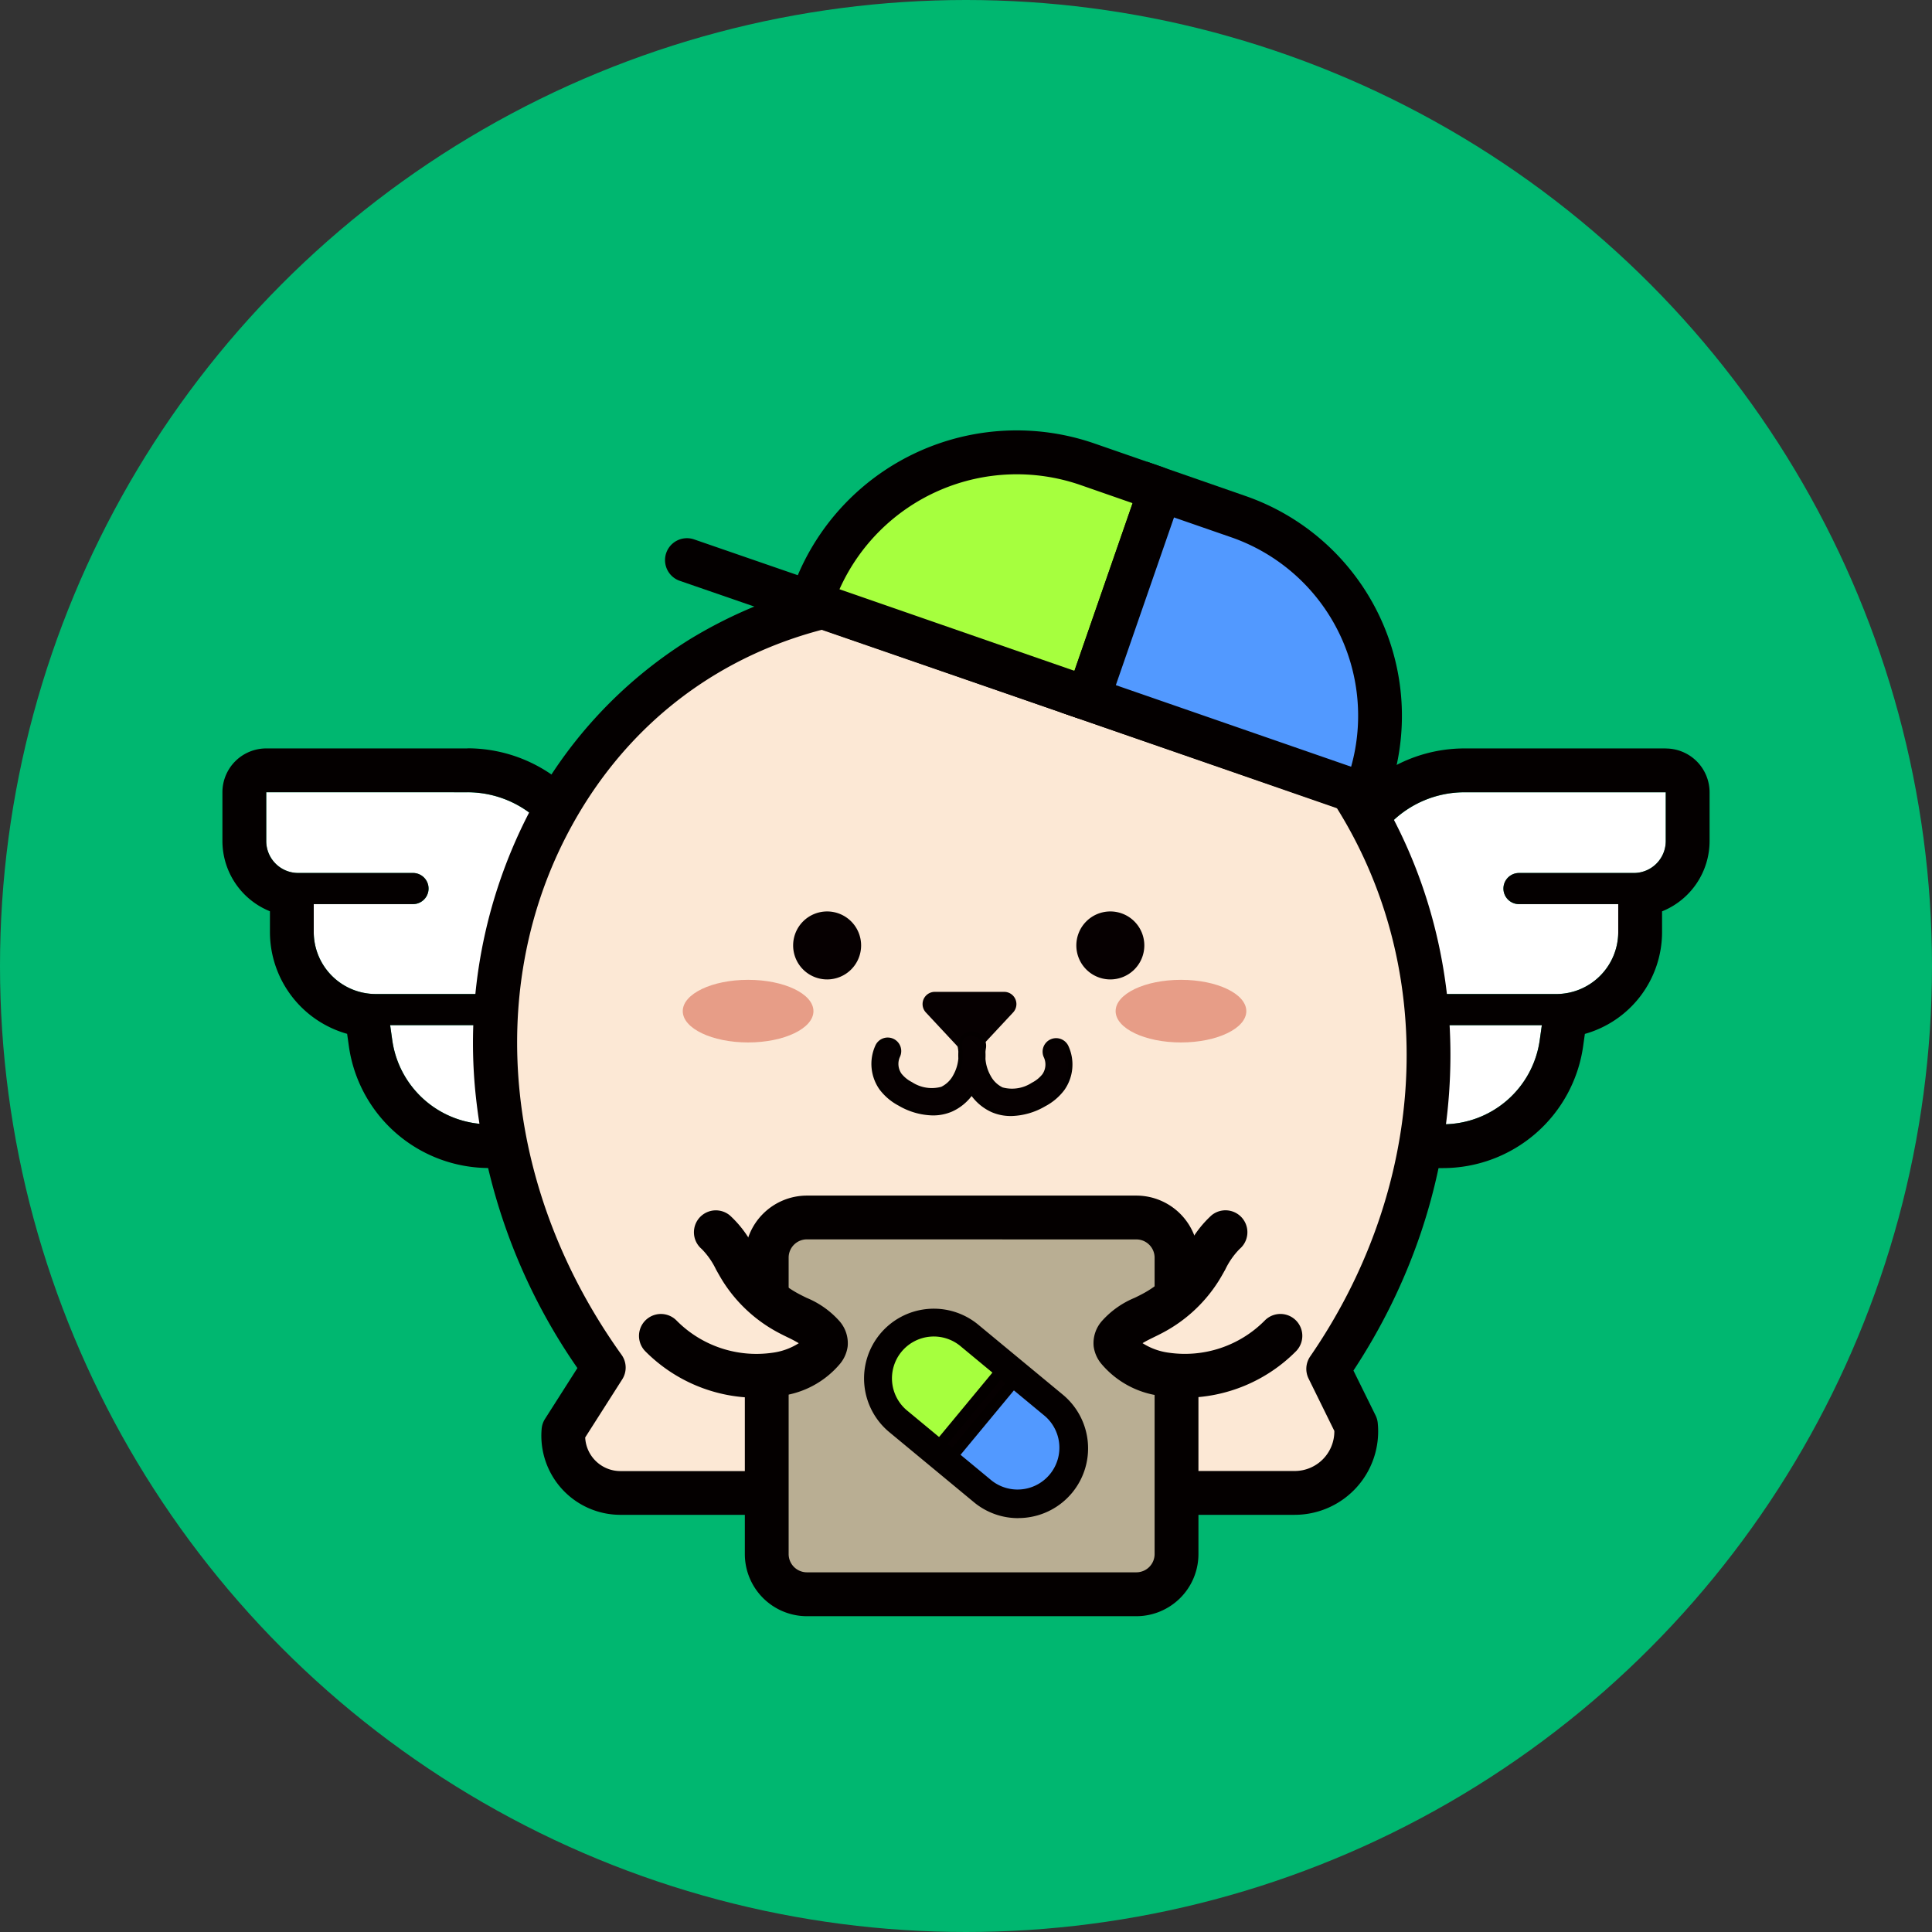 <svg xmlns="http://www.w3.org/2000/svg" width="135" height="135" viewBox="0 0 135 135">
    <rect x="0" y="0" width="135" height="135" fill="#333333" stroke="none"/>
    <defs>
        <clipPath id="k8gjxfv07a">
            <path data-name="사각형 17489" style="fill:none" d="M0 0h103.916v82.867H0z"/>
        </clipPath>
    </defs>
    <g data-name="그룹 52873">
        <g data-name="그룹 52872" transform="translate(-931.5 -143.5)">
            <circle data-name="타원 293" cx="67.5" cy="67.5" r="67.5" transform="translate(931.5 143.5)" style="fill:#00b770"/>
        </g>
        <g data-name="그룹 52871">
            <g data-name="그룹 52870" style="clip-path:url(#k8gjxfv07a)" transform="translate(15.542 30.066)">
                <path data-name="패스 24868" d="M468.24 172.43a7.475 7.475 0 0 1-7.474 7.459H459v8.492h15.021a6.827 6.827 0 0 0 6.738-5.84l.153-1.085h-7.019a1.088 1.088 0 1 1 0-2.176h8.022a4.335 4.335 0 0 0 4.336-4.323V173h-6.934a1.088 1.088 0 0 1 0-2.176h8.022a2.23 2.23 0 0 0 2.232-2.224v-3.417h-14.062a7.267 7.267 0 0 0-7.268 7.249" transform="translate(-388.716 -139.888)" style="fill:#fff"/>
                <path data-name="패스 24869" d="M472.632 148.243v3.417a2.23 2.23 0 0 1-2.232 2.224h-8.022a1.088 1.088 0 1 0 0 2.176h6.934v1.96a4.335 4.335 0 0 1-4.335 4.323h-8.022a1.088 1.088 0 0 0 0 2.176h7.019l-.153 1.085a6.827 6.827 0 0 1-6.738 5.84h-15.021v-8.492h1.766a7.475 7.475 0 0 0 7.474-7.459 7.267 7.267 0 0 1 7.268-7.249zm0-3.062h-14.061a10.333 10.333 0 0 0-10.331 10.311 4.409 4.409 0 0 1-4.412 4.4h-1.766a3.062 3.062 0 0 0-3.062 3.059v8.492a3.062 3.062 0 0 0 3.063 3.062h15.021a9.9 9.9 0 0 0 9.77-8.476l.127-.9a7.4 7.4 0 0 0 5.394-7.109v-1.455a5.3 5.3 0 0 0 3.32-4.9v-3.417a3.062 3.062 0 0 0-3.062-3.062" transform="translate(-371.779 -122.95)" style="fill:#040000"/>
                <path data-name="패스 24870" d="M41.329 172.43a7.475 7.475 0 0 0 7.474 7.459h1.766v8.492H35.548a6.827 6.827 0 0 1-6.738-5.84l-.153-1.085h7.019a1.088 1.088 0 0 0 0-2.176h-8.021a4.335 4.335 0 0 1-4.336-4.323V173h6.934a1.088 1.088 0 1 0 0-2.176h-8.021A2.23 2.23 0 0 1 20 168.6v-3.417h14.061a7.267 7.267 0 0 1 7.268 7.249" transform="translate(-16.938 -139.888)" style="fill:#fff"/>
                <path data-name="패스 24871" d="M17.123 148.243a7.267 7.267 0 0 1 7.268 7.249 7.475 7.475 0 0 0 7.474 7.459h1.766v8.492h-15.02a6.827 6.827 0 0 1-6.738-5.84l-.153-1.085h7.019a1.088 1.088 0 1 0 0-2.176h-8.022a4.335 4.335 0 0 1-4.335-4.323v-1.96h6.934a1.088 1.088 0 1 0 0-2.176H5.294a2.23 2.23 0 0 1-2.232-2.224v-3.417zm0-3.062H3.062A3.062 3.062 0 0 0 0 148.243v3.417a5.3 5.3 0 0 0 3.32 4.9v1.454a7.4 7.4 0 0 0 5.394 7.11l.127.9a9.9 9.9 0 0 0 9.77 8.476h15.021a3.062 3.062 0 0 0 3.062-3.062v-8.492a3.062 3.062 0 0 0-3.062-3.062h-1.766a4.409 4.409 0 0 1-4.412-4.4 10.333 10.333 0 0 0-10.331-10.311" transform="translate(0 -122.95)" style="fill:#040000"/>
                <path data-name="패스 24872" d="m161.673 137.228-3.069-6.6h-3.637l-3.069 6.6h-18.759a4 4 0 0 1-3.98-4.349l2.814-4.415c-17.073-23.813-3.681-54.1 23.391-54.1h2.969c26.961 0 40.493 30.64 24.263 54.2l1.941 3.933a4.3 4.3 0 0 1-4.277 4.736z" transform="translate(-105.333 -62.975)" style="fill:#fce8d5"/>
                <path data-name="패스 24873" d="M171.789 130.29H153.2a1.531 1.531 0 0 1-1.389-.886l-2.657-5.718h-1.683l-2.657 5.718a1.531 1.531 0 0 1-1.389.886h-18.757a5.527 5.527 0 0 1-5.5-6.016 1.532 1.532 0 0 1 .234-.687l2.264-3.553a40.959 40.959 0 0 1-7.148-19.483 35.008 35.008 0 0 1 3.625-19.043 31.369 31.369 0 0 1 11.313-12.358 32.531 32.531 0 0 1 17.438-4.789h2.969a31.724 31.724 0 0 1 28.761 17.181c6.253 11.9 5.191 26.637-2.732 38.667l1.547 3.136a1.538 1.538 0 0 1 .15.522 5.831 5.831 0 0 1-5.8 6.422m-17.611-3.062h17.611a2.769 2.769 0 0 0 2.768-2.8l-1.8-3.658a1.531 1.531 0 0 1 .112-1.546c7.733-11.224 8.9-25.116 3.048-36.256-5.19-9.877-14.685-15.542-26.05-15.542h-2.969c-11.491 0-20.979 5.644-26.032 15.483-5.68 11.061-4.191 24.93 3.885 36.2a1.531 1.531 0 0 1 .047 1.715l-2.588 4.06a2.465 2.465 0 0 0 2.462 2.35h17.778l2.657-5.718a1.531 1.531 0 0 1 1.389-.886h3.637a1.531 1.531 0 0 1 1.389.886z" transform="translate(-96.861 -54.506)" style="fill:#040000"/>
                <path data-name="패스 24874" d="M416.733 252.968c0 1.208-2.044 2.188-4.566 2.188s-4.566-.98-4.566-2.188 2.044-2.188 4.566-2.188 4.566.98 4.566 2.188" transform="translate(-345.188 -212.38)" style="fill:#e79d87"/>
                <path data-name="패스 24875" d="M219.2 252.968c0 1.208-2.044 2.188-4.566 2.188s-4.566-.98-4.566-2.188 2.044-2.188 4.566-2.188 4.566.98 4.566 2.188" transform="translate(-177.902 -212.38)" style="fill:#e79d87"/>
                <path data-name="패스 24876" d="M265.19 221.948a2.375 2.375 0 1 1-2.375-2.375 2.375 2.375 0 0 1 2.375 2.375" transform="translate(-220.561 -185.951)" style="fill:#060001"/>
                <path data-name="패스 24877" d="M394.425 221.948a2.375 2.375 0 1 1-2.375-2.375 2.375 2.375 0 0 1 2.375 2.375" transform="translate(-330.007 -185.951)" style="fill:#060001"/>
                <path data-name="패스 24878" d="m322.144 260.332-2.424-2.6a.855.855 0 0 1 .625-1.438h4.848a.855.855 0 0 1 .625 1.438l-2.424 2.6a.854.854 0 0 1-1.249 0" transform="translate(-270.567 -217.053)" style="fill:#060001"/>
                <path data-name="패스 24879" d="M310.618 276.186a.792.792 0 1 0-1.439.659 1.351 1.351 0 0 1-.13 1.316 2.365 2.365 0 0 1-.781.634 2.672 2.672 0 0 1-2.181.334 2.031 2.031 0 0 1-.908-.878 3.011 3.011 0 0 1-.383-1.26 4.6 4.6 0 0 0 0-.488 2.89 2.89 0 0 1 .041-.3.846.846 0 1 0-1.672-.042 2.9 2.9 0 0 1 .043.338 4.587 4.587 0 0 0 0 .481 3.01 3.01 0 0 1-.38 1.234 2.031 2.031 0 0 1-.908.878 2.673 2.673 0 0 1-2.181-.334 2.366 2.366 0 0 1-.781-.634 1.351 1.351 0 0 1-.13-1.316.791.791 0 0 0-1.439-.659 2.939 2.939 0 0 0 .287 2.9 3.86 3.86 0 0 0 1.284 1.084 4.749 4.749 0 0 0 2.314.662 3.2 3.2 0 0 0 1.275-.252 3.446 3.446 0 0 0 1.439-1.21 3.46 3.46 0 0 0 1.47 1.252 3.2 3.2 0 0 0 1.274.252 4.751 4.751 0 0 0 2.314-.663 3.855 3.855 0 0 0 1.284-1.084 2.939 2.939 0 0 0 .287-2.9" transform="translate(-251.637 -233.071)" style="fill:#060001"/>
                <path data-name="패스 24880" d="M305.889 280.141a3.351 3.351 0 0 1-1.335-.265 3.569 3.569 0 0 1-1.411-1.133 3.556 3.556 0 0 1-1.377 1.091 3.348 3.348 0 0 1-1.335.265 4.91 4.91 0 0 1-2.388-.682 4 4 0 0 1-1.333-1.128 3.1 3.1 0 0 1-.3-3.056.945.945 0 1 1 1.718.786 1.194 1.194 0 0 0 .115 1.163 2.221 2.221 0 0 0 .732.591 2.526 2.526 0 0 0 2.045.327 1.878 1.878 0 0 0 .836-.813 2.857 2.857 0 0 0 .359-1.161 5.418 5.418 0 0 1 0-.477 2.591 2.591 0 0 0-.04-.31.994.994 0 1 1 1.972.042 2.742 2.742 0 0 0-.038.278 4.789 4.789 0 0 1 0 .484 2.861 2.861 0 0 0 .362 1.186 1.879 1.879 0 0 0 .836.813 2.526 2.526 0 0 0 2.045-.327 2.229 2.229 0 0 0 .733-.591 1.194 1.194 0 0 0 .115-1.162.945.945 0 1 1 1.718-.786 3.094 3.094 0 0 1-.3 3.056 4 4 0 0 1-1.333 1.128 4.911 4.911 0 0 1-2.389.682m-2.743-1.926.125.182a3.326 3.326 0 0 0 1.4 1.2 3.964 3.964 0 0 0 3.452-.4 3.716 3.716 0 0 0 1.235-1.041 2.784 2.784 0 0 0 .271-2.749.638.638 0 0 0-1.161.531 1.509 1.509 0 0 1-.145 1.469 2.507 2.507 0 0 1-.83.678 2.815 2.815 0 0 1-2.317.342 2.183 2.183 0 0 1-.98-.943 3.167 3.167 0 0 1-.4-1.325v-.021a4.465 4.465 0 0 0 0-.472v-.02a3.034 3.034 0 0 1 .043-.32.632.632 0 0 0-.453-.733l-.023-.008a.637.637 0 0 0-.9.7 2.961 2.961 0 0 1 .045.356v.02a4.52 4.52 0 0 0 0 .465v.02a3.166 3.166 0 0 1-.4 1.3 2.183 2.183 0 0 1-.98.942 2.816 2.816 0 0 1-2.317-.342 2.509 2.509 0 0 1-.829-.678 1.508 1.508 0 0 1-.145-1.47.638.638 0 1 0-1.161-.531 2.784 2.784 0 0 0 .271 2.749 3.713 3.713 0 0 0 1.235 1.041 4.605 4.605 0 0 0 2.238.643 3.045 3.045 0 0 0 1.214-.24 3.311 3.311 0 0 0 1.375-1.157z" transform="translate(-250.792 -232.224)" style="fill:#040000"/>
                <path data-name="패스 24881" d="M274.217 385.57H251.2a2.807 2.807 0 0 1-2.807-2.807v-20.714a2.807 2.807 0 0 1 2.807-2.807h23.02a2.807 2.807 0 0 1 2.807 2.807v20.714a2.807 2.807 0 0 1-2.807 2.807" transform="translate(-210.356 -304.233)" style="fill:#b9ae93"/>
                <path data-name="패스 24882" d="M265.75 378.632h-23.02a4.343 4.343 0 0 1-4.338-4.338V353.58a4.343 4.343 0 0 1 4.338-4.338h23.02a4.343 4.343 0 0 1 4.338 4.338v20.714a4.343 4.343 0 0 1-4.338 4.338M242.729 352.3a1.277 1.277 0 0 0-1.276 1.276v20.714a1.277 1.277 0 0 0 1.276 1.276h23.02a1.277 1.277 0 0 0 1.276-1.276v-20.71a1.277 1.277 0 0 0-1.276-1.276z" transform="translate(-201.888 -295.765)" style="fill:#040000"/>
                <path data-name="패스 24883" d="M203.944 365.958a10.537 10.537 0 0 1 1.805 2.644 8.8 8.8 0 0 0 3.359 3.062 6.719 6.719 0 0 1 2.282 1.466.885.885 0 0 1 .242.628.926.926 0 0 1-.211.438 5.017 5.017 0 0 1-3.3 1.7 9.416 9.416 0 0 1-8.021-2.696" transform="translate(-169.462 -309.921)" style="fill:#fce8d5"/>
                <path data-name="패스 24884" d="M198.325 369.055a10.986 10.986 0 0 1-7.789-3.254 1.531 1.531 0 0 1 2.194-2.137 7.845 7.845 0 0 0 6.689 2.247 4.5 4.5 0 0 0 1.847-.667 9.2 9.2 0 0 0-.8-.422c-.181-.089-.362-.177-.538-.27a10.3 10.3 0 0 1-3.944-3.6c-.183-.29-.343-.578-.5-.857a5.287 5.287 0 0 0-1-1.433 1.531 1.531 0 0 1 1.975-2.341 7.7 7.7 0 0 1 1.7 2.282c.142.255.276.5.415.715a7.236 7.236 0 0 0 2.775 2.523c.152.079.307.155.463.232a6.257 6.257 0 0 1 2.3 1.631 2.339 2.339 0 0 1 .57 1.764 2.4 2.4 0 0 1-.515 1.192 6.431 6.431 0 0 1-4.292 2.281 10.4 10.4 0 0 1-1.552.116m3.411-3.424z" transform="translate(-160.993 -301.452)" style="fill:#040000"/>
                <path data-name="패스 24885" d="M415.173 365.958a10.538 10.538 0 0 0-1.805 2.644 8.8 8.8 0 0 1-3.359 3.062 6.719 6.719 0 0 0-2.282 1.466.886.886 0 0 0-.242.628.925.925 0 0 0 .211.438 5.017 5.017 0 0 0 3.3 1.7 9.416 9.416 0 0 0 8.015-2.693" transform="translate(-345.086 -309.921)" style="fill:#fce8d5"/>
                <path data-name="패스 24886" d="M403.855 369.055a10.387 10.387 0 0 1-1.552-.116 6.43 6.43 0 0 1-4.292-2.282 2.4 2.4 0 0 1-.515-1.193 2.339 2.339 0 0 1 .571-1.763 6.256 6.256 0 0 1 2.3-1.63c.156-.076.311-.152.463-.232a7.235 7.235 0 0 0 2.775-2.523c.139-.22.273-.461.415-.715a7.707 7.707 0 0 1 1.7-2.282 1.531 1.531 0 1 1 1.975 2.341 5.292 5.292 0 0 0-1 1.433c-.156.279-.316.568-.5.857a10.3 10.3 0 0 1-3.944 3.6c-.176.092-.357.181-.538.27-.288.141-.567.277-.8.422a4.5 4.5 0 0 0 1.847.668 7.848 7.848 0 0 0 6.689-2.247 1.531 1.531 0 1 1 2.193 2.137 10.987 10.987 0 0 1-7.789 3.254" transform="translate(-336.618 -301.453)" style="fill:#040000"/>
                <path data-name="선 736" transform="translate(32.458 9.072)" style="fill:#fce8d5" d="M46.149 15.934 0 0"/>
                <path data-name="패스 24887" d="M249.648 68.242a1.53 1.53 0 0 1-.5-.084L203 52.224a1.531 1.531 0 0 1 1-2.895l46.149 15.934a1.532 1.532 0 0 1-.5 2.979" transform="translate(-171.041 -41.704)" style="fill:#040000"/>
                <path data-name="패스 24888" d="M269.255 20.175a15.087 15.087 0 0 1 19.2-9.308l4.748 1.647a.376.376 0 0 1 .232.478l-4.822 13.9a.376.376 0 0 1-.478.232l-18.646-6.469a.376.376 0 0 1-.232-.478" transform="translate(-228.008 -8.494)" style="fill:#a6ff3e"/>
                <path data-name="패스 24889" d="M279.78 20.181a1.9 1.9 0 0 1-.623-.106l-18.647-6.469a1.907 1.907 0 0 1-1.177-2.426A16.618 16.618 0 0 1 280.481.927l4.748 1.647A1.91 1.91 0 0 1 286.405 5l-4.822 13.9a1.91 1.91 0 0 1-1.8 1.282m-17.128-9.073 16.417 5.7 4.064-11.715-3.659-1.274a13.574 13.574 0 0 0-16.825 7.288m-.425 1.075v-.009.009" transform="translate(-219.534)" style="fill:#040000"/>
                <path data-name="패스 24890" d="M414.574 47.675a.751.751 0 0 1-.956.464l-18.646-6.469 5.068-14.608 5.457 1.893a14.711 14.711 0 0 1 9.077 18.72" transform="translate(-334.492 -22.917)" style="fill:#5299ff"/>
                <path data-name="패스 24891" d="M403.09 38.934a2.283 2.283 0 0 1-.75-.127l-20.093-6.971 6.072-17.5 6.9 2.4A16.261 16.261 0 0 1 405.244 37.4a2.286 2.286 0 0 1-2.154 1.536m-16.946-8.988 16.441 5.7a13.2 13.2 0 0 0-8.366-16.028l-4.011-1.391z" transform="translate(-323.716 -12.139)" style="fill:#040000"/>
                <path data-name="패스 24892" d="M308.809 412.128a3.306 3.306 0 1 0-4.218 5.093l2.47 2.046 4.218-5.093z" transform="translate(-256.938 -348.379)" style="fill:#a6ff3e"/>
                <path data-name="패스 24893" d="m305 417.69-2.765-2.29a3.689 3.689 0 0 1 4.706-5.683l2.765 2.29zm-.41-8.054a2.922 2.922 0 0 0-1.867 5.174l2.175 1.8 3.729-4.5-2.176-1.8a2.91 2.91 0 0 0-1.862-.671" transform="translate(-254.822 -346.263)" style="fill:#a6ff3e"/>
                <path data-name="패스 24894" d="M335.765 441.758a3.306 3.306 0 0 0 4.218-5.093l-2.47-2.046-4.218 5.093z" transform="translate(-282.26 -368.068)" style="fill:#5299ff"/>
                <path data-name="패스 24895" d="M334.886 439.917a3.658 3.658 0 0 1-2.345-.847l-2.765-2.29 4.706-5.682 2.765 2.29a3.688 3.688 0 0 1-2.008 6.513q-.177.017-.353.017m-4.033-3.238 2.176 1.8a2.923 2.923 0 1 0 3.729-4.5l-2.175-1.8z" transform="translate(-279.279 -365.087)" style="fill:#5299ff"/>
                <path data-name="패스 24896" d="m308.87 409.516-5.853-4.847a4.491 4.491 0 1 0-5.729 6.917l5.853 4.847a4.491 4.491 0 0 0 5.729-6.917m-5.351 6.461-5.853-4.847a3.9 3.9 0 1 1 4.973-6l2.47 2.046.912.755 2.47 2.046a3.9 3.9 0 1 1-4.973 6" transform="translate(-250.391 -341.832)" style="fill:#060001"/>
                <path data-name="패스 24897" d="M303.878 415.732a4.833 4.833 0 0 1-3.1-1.119l-5.853-4.847a4.874 4.874 0 1 1 6.217-7.507l5.858 4.847a4.871 4.871 0 0 1-2.653 8.6q-.234.022-.466.022m-5.839-13.228a3.43 3.43 0 0 0-.335.016 3.516 3.516 0 0 0-1.914 6.208l5.853 4.847a3.516 3.516 0 1 0 4.485-5.415l-5.853-4.847a3.489 3.489 0 0 0-2.236-.808" transform="translate(-248.274 -339.717)" style="fill:#040000"/>
                <path data-name="패스 24898" d="m311.755 413.237-2.47-2.046-.378.456 2.47 2.046a3.306 3.306 0 0 1-4.218 5.093l-2.47-2.046-.315.38-.912-.756.315-.38-2.47-2.046a3.306 3.306 0 1 1 4.218-5.093l2.47 2.046.378-.456-2.47-2.046a3.9 3.9 0 0 0-4.973 6l5.853 4.847a3.9 3.9 0 0 0 4.973-6" transform="translate(-253.654 -345.096)" style="fill:#060001"/>
                <path data-name="패스 24899" d="M307.155 418.4a4.248 4.248 0 0 1-2.723-.984l-5.853-4.847a4.281 4.281 0 1 1 5.462-6.595l2.765 2.29-.866 1.046-2.765-2.29a2.923 2.923 0 1 0-3.729 4.5l2.765 2.29-.315.38.323.267.315-.38 2.765 2.29a2.923 2.923 0 0 0 3.729-4.5l-2.765-2.29.866-1.046 2.765 2.29a4.281 4.281 0 0 1-2.33 7.56 4.3 4.3 0 0 1-.408.019" transform="translate(-251.548 -342.978)" style="fill:#040000"/>
                <path data-name="사각형 17484" transform="rotate(-50.372 100.432 -17.848)" style="fill:#060001" d="M0 0h6.612v1.184H0z"/>
                <path data-name="패스 24900" d="m325.32 433.091-1.5-1.244 4.706-5.682 1.5 1.244zm-.424-1.345.322.267 3.729-4.5-.322-.267z" transform="translate(-274.234 -360.909)" style="fill:#040000"/>
                <path data-name="사각형 17485" transform="rotate(-50.372 100.679 -17.324)" style="fill:#060001" d="M0 0h.493v1.184H0z"/>
                <path data-name="사각형 17486" transform="rotate(-50.36 100.493 -16.742)" style="fill:#040000" d="M0 0h1.259v1.95H0z"/>
                <path data-name="사각형 17487" transform="rotate(-50.36 97.153 -24.898)" style="fill:#060001" d="M0 0h.592v1.184H0z"/>
                <path data-name="사각형 17488" transform="rotate(-50.36 96.938 -24.3)" style="fill:#040000" d="M0 0h1.358v1.95H0z"/>
            </g>
        </g>
    </g>
</svg>
